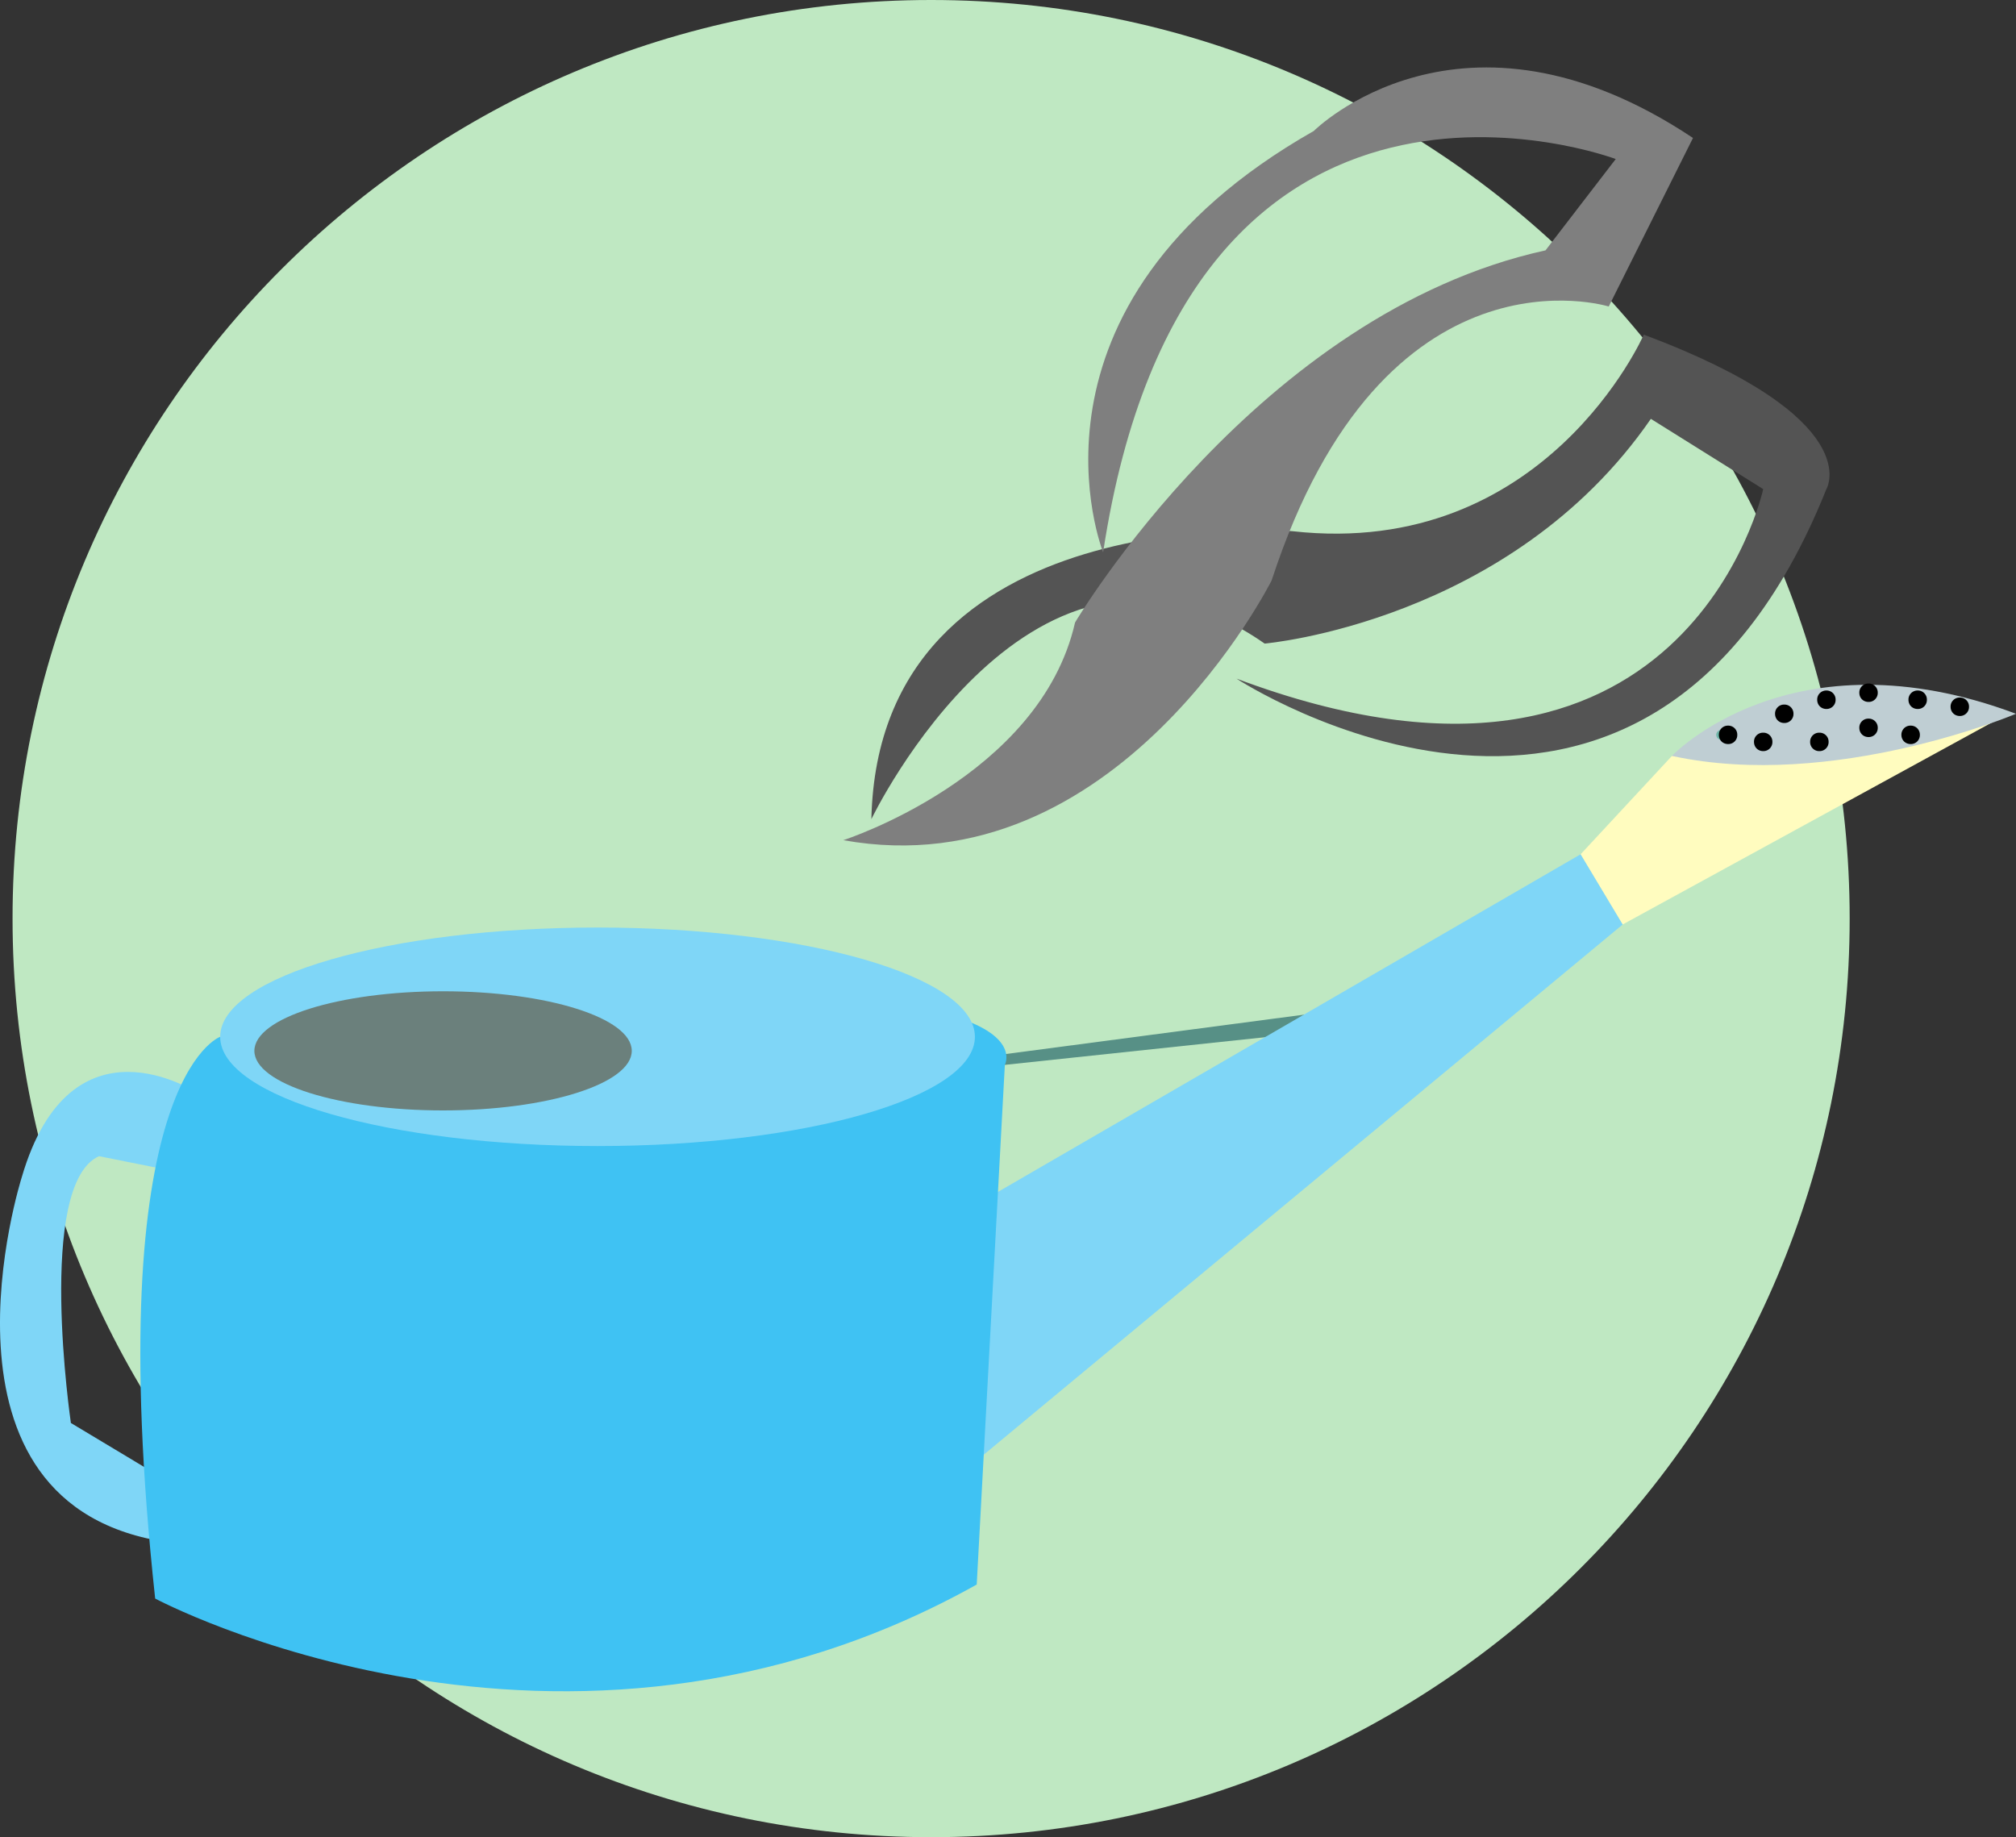 <svg xmlns="http://www.w3.org/2000/svg" width="160.739" height="146.48"><rect width="100%" height="100%" fill="#333333" stroke="none"/><path fill="#bfe8c2" d="M74.24 0c40.444 0 73.237 32.793 73.237 73.238 0 40.45-32.793 73.242-73.238 73.242-40.45 0-73.238-32.792-73.238-73.242C1 32.793 33.79 0 74.239 0"/><path fill="#545454" d="M69.477 65.309s12.88-26.875 31.356-13.996c0 0 19.594-1.68 30.793-17.918l8.957 5.601s-6.16 28.55-41.992 15.113c0 0 32.472 21.278 47.03-15.113 0 0 3.36-5.601-14.558-12.316 0 0-7.836 17.914-27.992 15.675 0 0-33.031-2.8-33.594 22.954"/><path fill="#7f7f7f" d="M67.24 66.988s15.675-5.039 18.476-17.355c0 0 14.554-24.633 37.511-29.672l5.598-7.281S94.673-.195 87.954 44.035c0 0-7.836-19.597 16.797-33.594 0 0 11.758-11.757 30.234.559l-6.719 13.438s-17.918-5.598-26.875 21.835c0 0-12.316 24.633-34.152 20.715"/><path fill="#579086" d="m77.876 84.344 29.676-3.918-1.121 1.68-26.313 2.796-2.242-.558"/><path fill="#7fd6f7" d="m76.759 96.66 49.27-28.55 3.355 5.597-52.625 43.668V96.66m-61.028-9.515s-10.078-6.72-13.996 6.718c0 0-8.398 26.313 11.758 29.114l.559-4.48-8.399-5.04S2.856 94.422 7.895 92.184l8.399 1.68-.563-6.72"/><path fill="#3fc2f3" d="M17.556 82.664s-9.66 3.36-5.184 44.79c0 0 32.473 17.355 65.504-1.118l2.242-41.434s5.887-10.636-62.562-2.238"/><path fill="#7fd6f7" d="M47.645 73.953c16.618 0 30.086 3.902 30.086 8.711 0 4.813-13.468 8.711-30.086 8.711-16.617 0-30.09-3.898-30.09-8.71 0-4.81 13.473-8.712 30.09-8.712"/><path fill="#6b807c" d="M35.329 79.035c8.305 0 15.043 2.125 15.043 4.75 0 2.621-6.738 4.75-15.043 4.75-8.309 0-15.047-2.129-15.047-4.75 0-2.625 6.738-4.75 15.047-4.75"/><path fill="#fffcbf" d="m126.028 68.11 7.278-7.84 25.753-2.797-29.675 16.234-3.356-5.598"/><path fill="#bfced3" d="M133.306 60.27s9.515-10.079 27.433-3.36c0 0-14.558 6.16-27.433 3.36"/><path fill="#6fb7aa" d="M136.837 58.59c0 .21.176.387.387.387a.39.39 0 0 0 .386-.387.39.39 0 0 0-.387-.387.39.39 0 0 0-.386.387"/><path d="M140.196 59.148a.39.39 0 0 0 .387.387c.21 0 .383-.176.383-.387a.386.386 0 0 0-.383-.382.39.39 0 0 0-.387.382"/><path d="M139.849 59.148c0 .422.312.739.734.739a.72.72 0 0 0 .734-.739.716.716 0 0 0-.734-.73.714.714 0 0 0-.734.73m4.476 0a.72.72 0 0 0 .734.739.72.72 0 0 0 .739-.739.717.717 0 0 0-.739-.73.716.716 0 0 0-.734.73m.563-3.355c0 .418.312.734.734.734a.72.72 0 0 0 .734-.734.72.72 0 0 0-.734-.738.718.718 0 0 0-.734.738m-3.36 1.117c0 .422.313.735.735.735a.717.717 0 0 0 .734-.735.72.72 0 0 0-.734-.734.717.717 0 0 0-.735.734m-4.48 1.68c0 .422.316.734.734.734a.714.714 0 0 0 .734-.734.717.717 0 0 0-.734-.735.72.72 0 0 0-.734.735m11.199-.559c0 .418.312.735.734.735a.72.72 0 0 0 .735-.735.717.717 0 0 0-.735-.734.714.714 0 0 0-.734.734m3.918-2.238c0 .418.312.734.734.734a.717.717 0 0 0 .735-.734.718.718 0 0 0-.735-.738.718.718 0 0 0-.734.738m-.563 2.797c0 .422.317.734.739.734a.717.717 0 0 0 .734-.734.72.72 0 0 0-.734-.735.72.72 0 0 0-.739.735m3.922-2.238c0 .418.313.734.735.734a.72.72 0 0 0 .734-.734.717.717 0 0 0-.734-.735.714.714 0 0 0-.735.735m-7.277-1.122c0 .422.312.735.734.735a.717.717 0 0 0 .735-.735.72.72 0 0 0-.735-.734.717.717 0 0 0-.734.734"/></svg>
